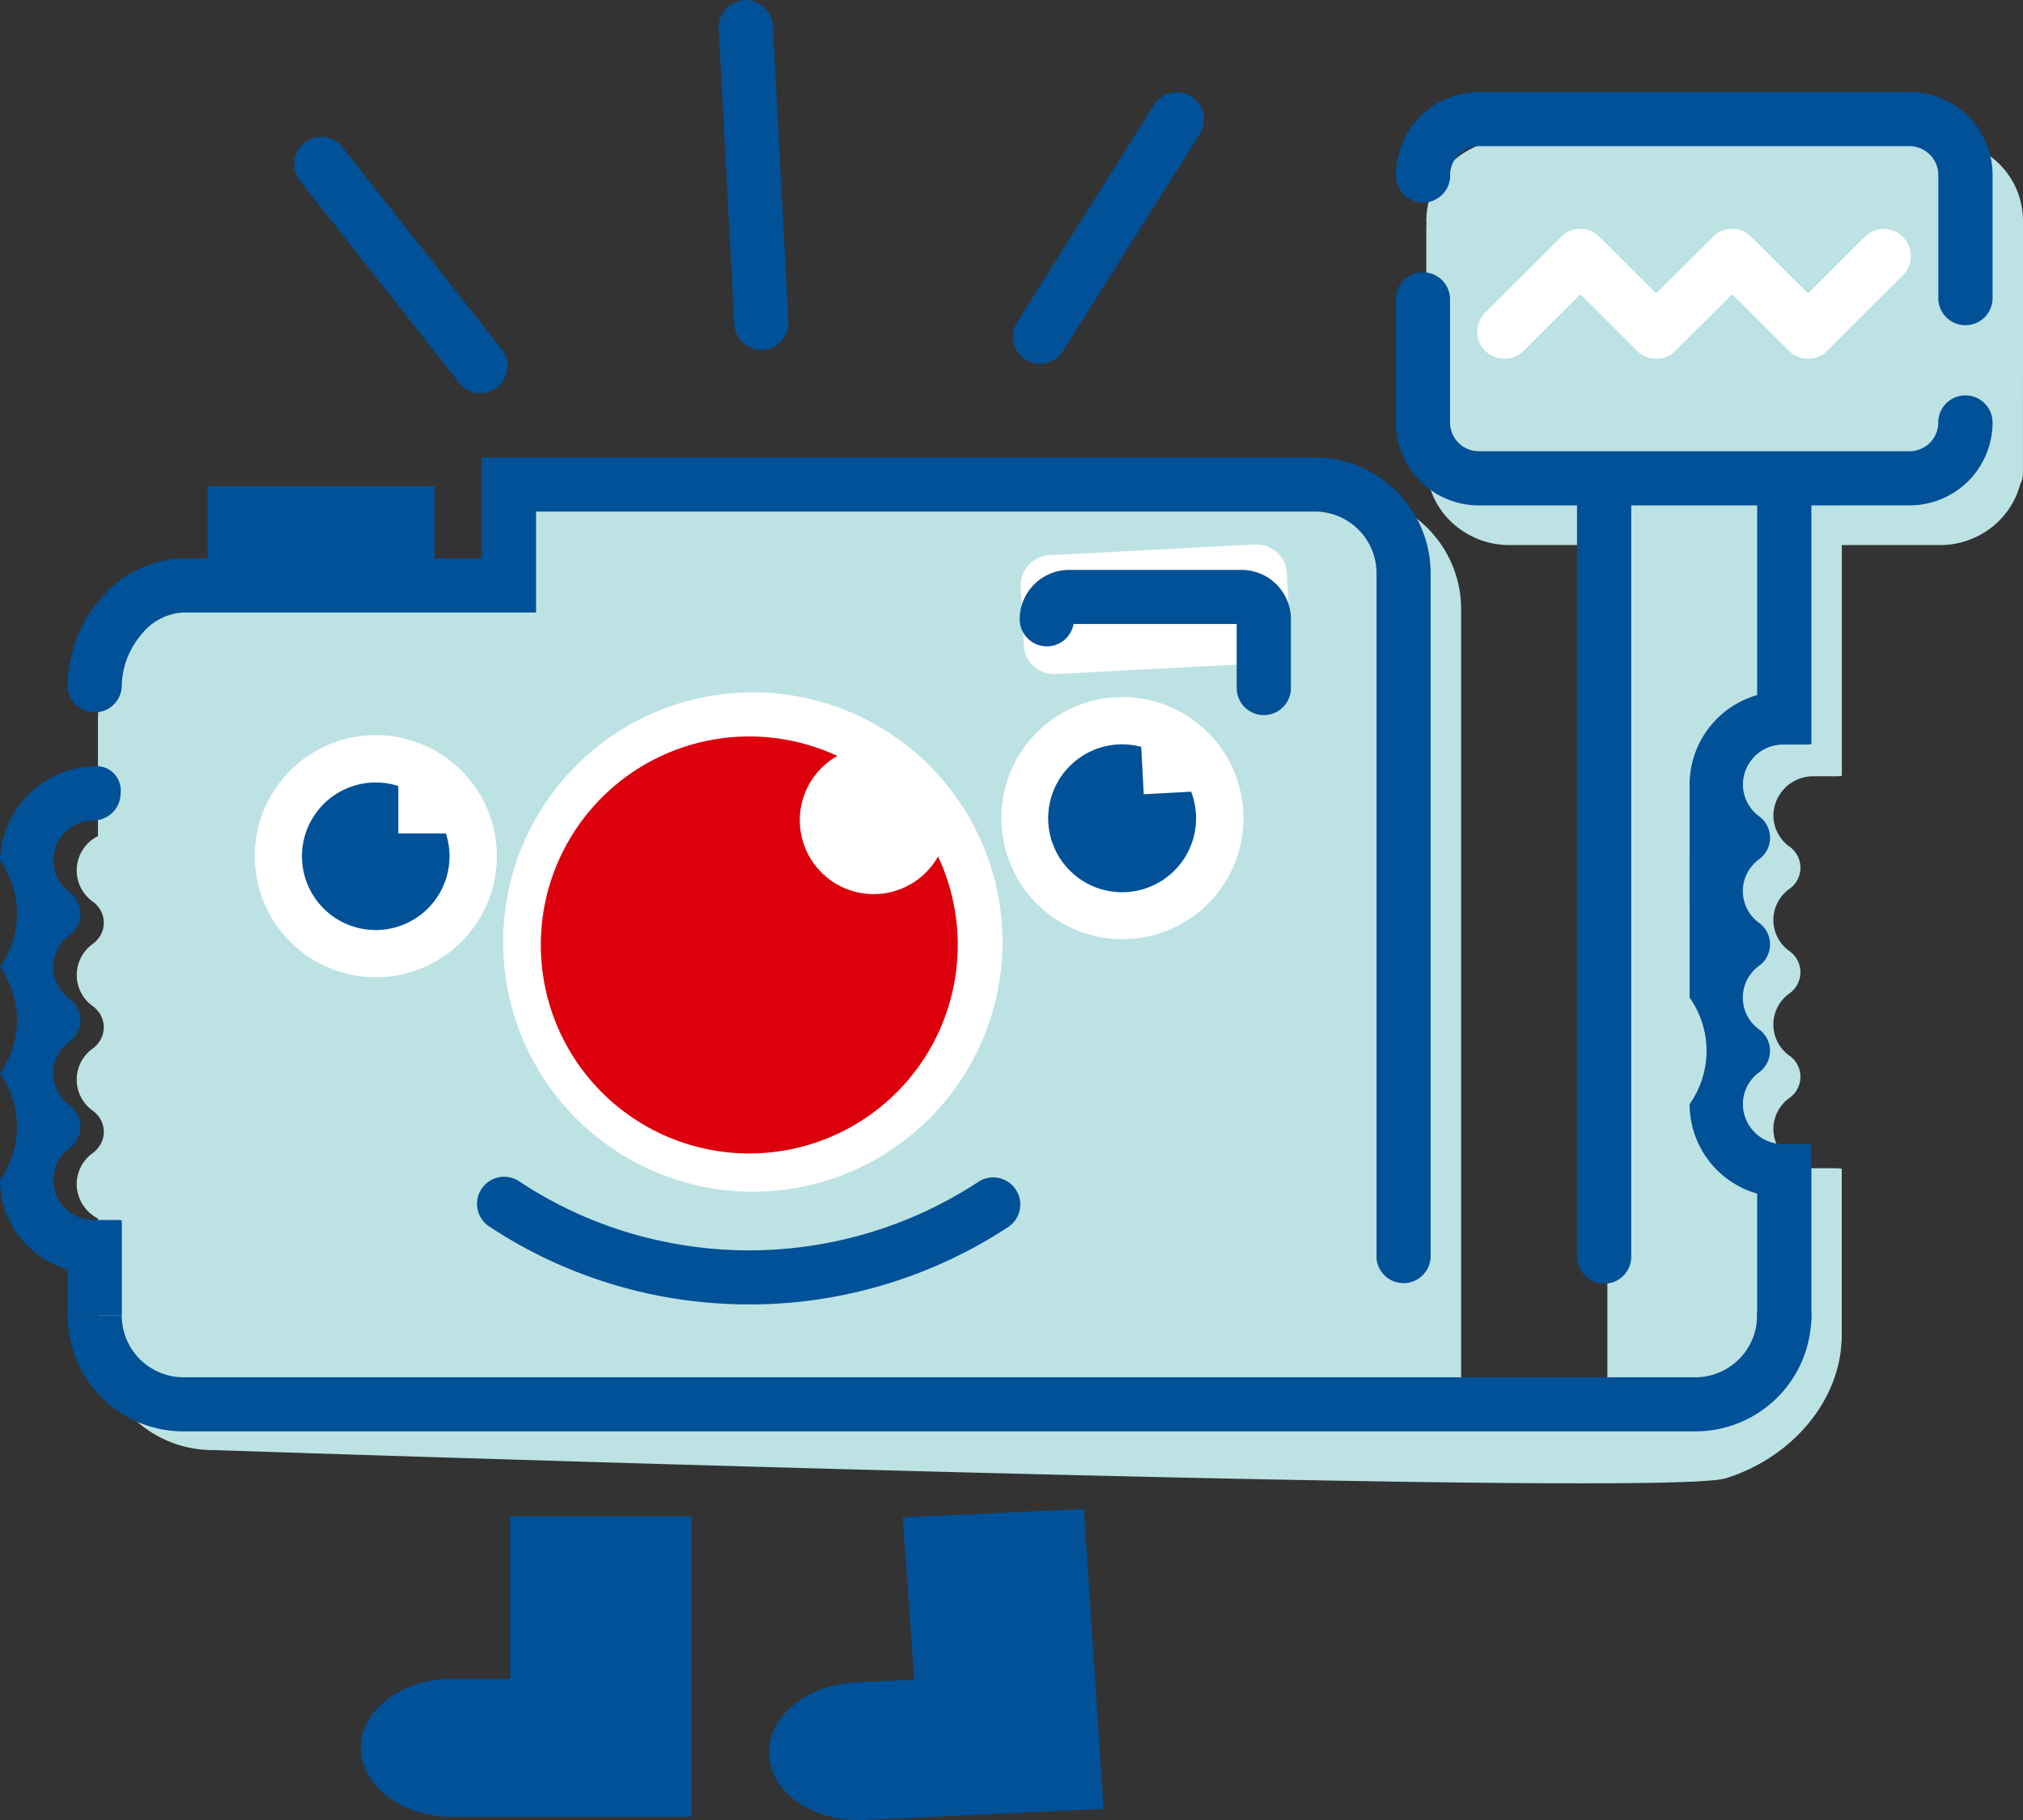 <svg xmlns="http://www.w3.org/2000/svg" width="160" height="143.951" viewBox="0 0 160 143.951">
  <rect x="0" y="0" width="160" height="143.951" fill="#333333" stroke="none"/>
  <g id="グループ_883" data-name="グループ 883" transform="translate(-0.004 0.011)">
    <path id="パス_1733" data-name="パス 1733" d="M1957.666,2008.489l-12.586-15.97a2.142,2.142,0,1,1,3.37-2.645l12.586,15.968a2.142,2.142,0,1,1-3.37,2.646" transform="translate(-1921.354 -1978.235)" fill="#005197"/>
    <path id="パス_1734" data-name="パス 1734" d="M2133.2,1998.523a2.137,2.137,0,0,1-.678-2.95l10.845-17.2a2.143,2.143,0,0,1,3.629,2.28l-10.841,17.193a2.137,2.137,0,0,1-2.954.674" transform="translate(-2052.085 -1970.095)" fill="#005197"/>
    <path id="パス_1735" data-name="パス 1735" d="M2056.66,1978.945l-1.228-23.362a2.145,2.145,0,0,1,4.284-.226l1.229,23.365a2.146,2.146,0,1,1-4.286.224" transform="translate(-1998.585 -1953.335)" fill="#005197"/>
    <path id="パス_1736" data-name="パス 1736" d="M2041.824,1996.153a6.349,6.349,0,0,0-1.925-4.545,6.649,6.649,0,0,0-4.644-1.878H2001.2a6.654,6.654,0,0,0-4.647,1.885,6.35,6.35,0,0,0-1.922,4.544,1.671,1.671,0,0,0,.024.231,1.851,1.851,0,0,0-.024.23v18.746a6.371,6.371,0,0,0,1.922,4.548,6.656,6.656,0,0,0,4.644,1.883h7.754v67.376h-11.566l0-62.4a9.078,9.078,0,0,0-9.174-8.979h-65.879v7.83h-23.581a8.836,8.836,0,0,0-6.607,3.183,10.317,10.317,0,0,0-2.572,6.66.1.1,0,0,0,0,.024v9.32a3.033,3.033,0,0,0-.389,5.2,1.967,1.967,0,0,1,.389.374,2.007,2.007,0,0,1,0,2.563,2.053,2.053,0,0,1-.389.377,3.021,3.021,0,0,0,0,4.952,2.082,2.082,0,0,1,.389.377,2.01,2.01,0,0,1,0,2.562,2.182,2.182,0,0,1-.391.38,3.018,3.018,0,0,0,0,4.949,2.109,2.109,0,0,1,.389.376,2,2,0,0,1,0,2.563,2.1,2.1,0,0,1-.387.38,3.033,3.033,0,0,0-1.293,2.472,3.079,3.079,0,0,0,1.68,2.719v9.331a9.082,9.082,0,0,0,9.178,8.985s114.367,3.853,119.565,2.231,8.92-6.022,9.156-10.777c.006-.073.02-.146.02-.222v-13.479a2.185,2.185,0,0,0-.412-.042h-1.827a3.146,3.146,0,0,1-3.171-3.1,3.05,3.05,0,0,1,1.294-2.475,2.043,2.043,0,0,0,0-3.312,3.019,3.019,0,0,1,0-4.955,2.046,2.046,0,0,0,0-3.315,3.02,3.02,0,0,1,0-4.954,2.042,2.042,0,0,0,0-3.314,3.055,3.055,0,0,1-1.291-2.475,3.145,3.145,0,0,1,3.17-3.1h1.827a2.138,2.138,0,0,0,.417-.039v-18.245h7.756a6.631,6.631,0,0,0,4.643-1.883,6.394,6.394,0,0,0,1.707-2.925,2.033,2.033,0,0,0,.22-.909v-.71h0Z" transform="translate(-1881.82 -1978.701)" fill="#bde2e4"/>
    <path id="パス_1737" data-name="パス 1737" d="M2038.672,2153.709a19.746,19.746,0,1,1-19.748-19.7,19.747,19.747,0,0,1,19.748,19.7" transform="translate(-1959.382 -2079.265)" fill="#fff"/>
    <path id="パス_1738" data-name="パス 1738" d="M2255.762,2042.7h-17.03a6.559,6.559,0,0,1-6.566-6.552v-9.788a2.144,2.144,0,0,1,4.287,0v9.785a2.277,2.277,0,0,0,2.279,2.271h34.058a2.27,2.27,0,0,0,2.277-2.271,2.146,2.146,0,0,1,4.293,0,6.558,6.558,0,0,1-6.569,6.552Z" transform="translate(-2121.764 -2002.741)" fill="#005197"/>
    <path id="パス_1739" data-name="パス 1739" d="M2254.032,2022.7a2.137,2.137,0,0,1,0-3.025l3.006-3,3-3a2.147,2.147,0,0,1,3.03,0l3.007,2.995,1.484,1.484,1.486-1.48,3.006-3a2.143,2.143,0,0,1,3.029,0l3,3,1.489,1.48,1.483-1.48,3-3a2.143,2.143,0,0,1,3.036,3.025l-3.005,3-3,2.993a2.143,2.143,0,0,1-3.029,0l-3-2.993-1.489-1.483-1.484,1.483-3.005,2.993a2.144,2.144,0,0,1-3.03,0l-3-2.993-1.487-1.481-1.484,1.481-3,2.993a2.15,2.15,0,0,1-3.037,0" transform="translate(-2136.566 -1994.958)" fill="#fff"/>
    <path id="パス_1740" data-name="パス 1740" d="M2275.078,1993.692V1983.9a2.283,2.283,0,0,0-2.279-2.271h-34.051a2.276,2.276,0,0,0-2.278,2.272,2.145,2.145,0,1,1-4.289,0,6.561,6.561,0,0,1,6.567-6.551H2272.8a6.564,6.564,0,0,1,6.569,6.549v9.79a2.146,2.146,0,0,1-4.291,0" transform="translate(-2121.772 -1970.08)" fill="#005197"/>
    <path id="パス_1741" data-name="パス 1741" d="M2014.011,2270.591h-.033a37.161,37.161,0,0,1-20.455-6.115,2.144,2.144,0,1,1,2.363-3.574,32.579,32.579,0,0,0,11.827,4.81,33,33,0,0,0,6.282.606h.025a33.06,33.06,0,0,0,18.111-5.413,2.14,2.14,0,1,1,2.363,3.569,37.289,37.289,0,0,1-19.966,6.119l-.012.005Z" transform="translate(-1954.755 -2167.444)" fill="#005197"/>
    <path id="パス_1742" data-name="パス 1742" d="M1889.781,2291.745a4.893,4.893,0,0,0,4.888,4.874h119.565a4.9,4.9,0,0,0,4.891-4.874,2.144,2.144,0,1,1,4.288,0,9.164,9.164,0,0,1-9.179,9.149H1894.671a9.161,9.161,0,0,1-9.177-9.149" transform="translate(-1880.148 -2187.705)" fill="#005197"/>
    <path id="パス_1743" data-name="パス 1743" d="M2279.44,2137.6v-60.318a2.145,2.145,0,0,1,4.291,0v60.32a2.145,2.145,0,0,1-4.291,0" transform="translate(-2154.71 -2038.234)" fill="#005197"/>
    <rect id="長方形_268" data-name="長方形 268" width="17.952" height="5.971" transform="translate(16.421 38.429)" fill="#005197"/>
    <path id="パス_1744" data-name="パス 1744" d="M1989.02,2135.905l0-54.05a4.885,4.885,0,0,0-4.885-4.871h-61.59v7.982H1894.67a4.513,4.513,0,0,0-3.341,1.744,6.4,6.4,0,0,0-1.547,4.011,2.145,2.145,0,0,1-4.291,0,10.623,10.623,0,0,1,2.573-6.786,8.767,8.767,0,0,1,6.6-3.245h23.582v-7.98h65.88a9.16,9.16,0,0,1,9.172,9.153l0,54.046a2.144,2.144,0,0,1-4.287,0" transform="translate(-1880.145 -2036.538)" fill="#005197"/>
    <path id="パス_1745" data-name="パス 1745" d="M2316.315,2077.487a2.143,2.143,0,0,0-2.148,2.141v15.2a7.375,7.375,0,0,0-5.343,7.076,11181.337,11181.337,0,0,0,0,16.849,7.291,7.291,0,0,1,0,8.426,7.372,7.372,0,0,0,5.343,7.078v9.862a2.145,2.145,0,1,0,4.289,0v-13.737a2.26,2.26,0,0,0-.416-.041h-1.827a3.178,3.178,0,0,1-3.174-3.162,3.133,3.133,0,0,1,1.294-2.525,2.1,2.1,0,0,0,0-3.377,3.1,3.1,0,0,1,0-5.046,2.1,2.1,0,0,0,0-3.38,3.1,3.1,0,0,1,0-5.046,2.1,2.1,0,0,0,0-3.38,3.143,3.143,0,0,1-1.293-2.522,3.176,3.176,0,0,1,3.174-3.161h1.824a2.1,2.1,0,0,0,.418-.042v-19.079a2.143,2.143,0,0,0-2.145-2.141" transform="translate(-2175.189 -2039.868)" fill="#005197"/>
    <path id="パス_1746" data-name="パス 1746" d="M2155.548,2102.284a2.4,2.4,0,0,1-2.263,2.509l-16.27.848a2.4,2.4,0,0,1-2.513-2.262l-.246-4.625a2.4,2.4,0,0,1,2.268-2.511l16.267-.852a2.4,2.4,0,0,1,2.515,2.26Z" transform="translate(-2053.523 -2052.345)" fill="#fff"/>
    <path id="パス_1747" data-name="パス 1747" d="M2151.156,2111.382v-5.065h-12.9a2.148,2.148,0,0,1-4.262-.377,3.912,3.912,0,0,1,3.917-3.9h13.621a3.909,3.909,0,0,1,3.914,3.9v5.439a2.144,2.144,0,1,1-4.288,0" transform="translate(-2053.342 -2056.979)" fill="#005197"/>
    <path id="パス_1748" data-name="パス 1748" d="M1973.829,2349.06l0,12.845h-4.637c-3.949,0-7.184,2.454-7.184,5.453s3.233,5.454,7.181,5.454h18.994V2349.06Z" transform="translate(-1933.473 -2229.143)" fill="#005197"/>
    <path id="パス_1749" data-name="パス 1749" d="M2079.123,2347.775l.92,12.828-4.635.218c-3.945.182-7.025,2.783-6.851,5.778s3.549,5.295,7.493,5.112l18.968-.887-1.562-23.718Z" transform="translate(-2007.728 -2227.781)" fill="#005197"/>
    <path id="パス_1750" data-name="パス 1750" d="M1953.506,2154.717a9.573,9.573,0,1,1-9.573-9.551,9.573,9.573,0,0,1,9.573,9.551" transform="translate(-1914.205 -2087.039)" fill="#fff"/>
    <path id="パス_1751" data-name="パス 1751" d="M2148.356,2144.78a9.573,9.573,0,1,1-9.573-9.548,9.573,9.573,0,0,1,9.573,9.548" transform="translate(-2050.006 -2080.115)" fill="#fff"/>
    <path id="パス_1752" data-name="パス 1752" d="M1958.125,2161.552h-3.761V2157.8a5.835,5.835,0,1,0,3.762,3.752" transform="translate(-1922.855 -2095.647)" fill="#005197"/>
    <path id="パス_1753" data-name="パス 1753" d="M2152.844,2151.313l-3.753.2-.2-3.747a5.848,5.848,0,1,0,3.949,3.551" transform="translate(-2058.628 -2088.712)" fill="#005197"/>
    <path id="パス_1754" data-name="パス 1754" d="M1877.076,2189.172h-1.827a3.175,3.175,0,0,1-3.169-3.163,3.12,3.12,0,0,1,1.293-2.521,2.109,2.109,0,0,0,0-3.383,3.108,3.108,0,0,1,0-5.046,2.1,2.1,0,0,0,0-3.376,3.109,3.109,0,0,1,0-5.046,2.106,2.106,0,0,0,0-3.381,3.14,3.14,0,0,1-1.292-2.524,3.175,3.175,0,0,1,3.169-3.16,2.143,2.143,0,0,0,2.147-2.141,1.924,1.924,0,0,0-2.144-2.139,7.681,7.681,0,0,0-7.392,7.441,7.28,7.28,0,0,1,0,8.426,7.28,7.28,0,0,1,0,8.426,7.276,7.276,0,0,1,0,8.421,7.375,7.375,0,0,0,5.345,7.077v3.655h4.288v-7.529a2.309,2.309,0,0,0-.416-.04" transform="translate(-1867.856 -2092.701)" fill="#005197"/>
    <path id="パス_1755" data-name="パス 1755" d="M2040.373,2154.976a5.842,5.842,0,1,1-7.969-7.948,16.489,16.489,0,1,0,7.969,7.948" transform="translate(-1966.178 -2087.254)" fill="#dc000c"/>
  </g>
</svg>

